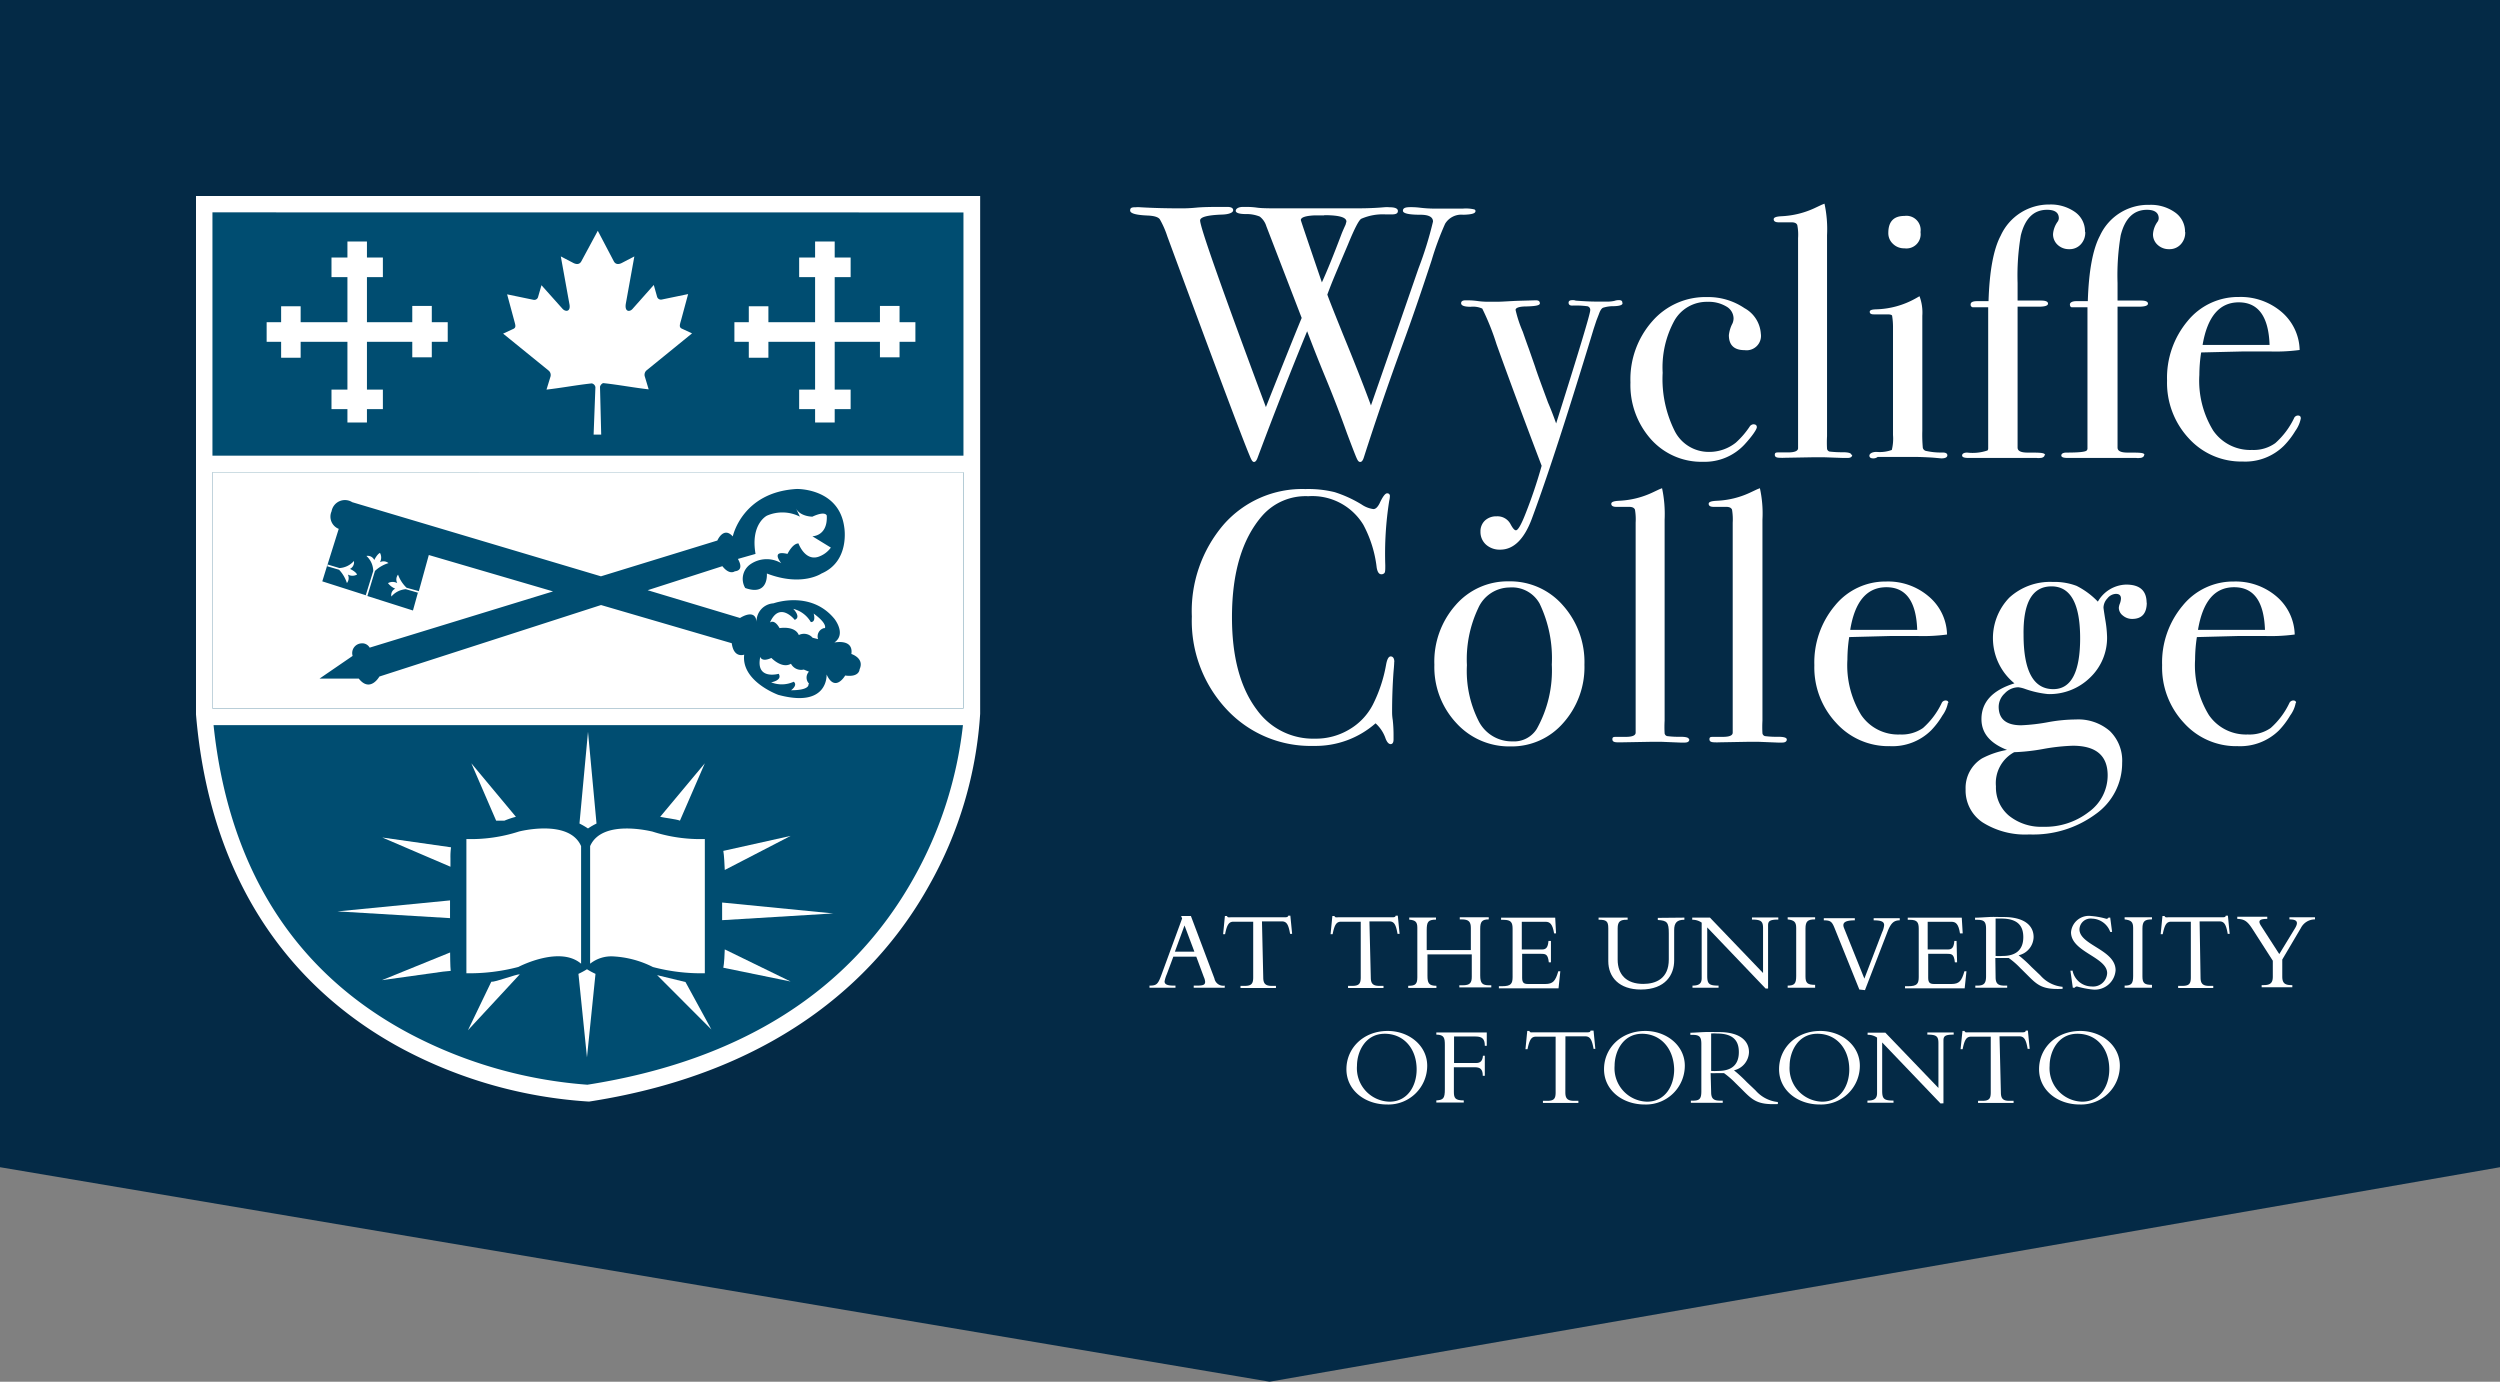 <svg xmlns="http://www.w3.org/2000/svg" viewBox="0 0 293.37 162.14"><rect x="0" y="0" width="293.37" height="162.14" fill="#808080" stroke="none"/><defs><style>.cls-1{fill:#042a46;}.cls-2{fill:#fff;}.cls-3{fill:#004d71;}.cls-4{fill:#004f6f;}</style></defs><g id="Layer_2" data-name="Layer 2"><g id="Default_State" data-name="Default State"><polygon class="cls-1" points="293.37 0 0 0 0 136.97 148.98 162.14 293.37 136.97 293.37 0"/><path class="cls-2" d="M173.13,24.81c0,.24-.48.37-1.43.39a2.22,2.22,0,0,0-2.12,1.06A34.71,34.71,0,0,0,168,30.54q-1.89,5.76-3.37,9.79-2.52,6.9-4.58,13.33c-.11.36-.25.55-.43.55s-.28-.14-.41-.42-.51-1.26-1.14-2.93q-1.17-3.28-2.55-6.61-1.08-2.61-2.13-5.38-2.92,7.1-5.81,14.83c-.12.34-.26.51-.43.51s-.31-.24-.5-.72q-1.31-3.1-9.67-25.76a10.58,10.58,0,0,0-.88-2c-.2-.27-.69-.41-1.48-.44-1.34-.06-2-.25-2-.59s.22-.38.67-.38a3.37,3.37,0,0,1,.5,0c1.49.09,3.09.13,4.8.13.33,0,.91,0,1.74-.08s1.9-.09,3.22-.09H144c.47,0,.71.13.71.39s-.43.48-1.29.51c-1.73.06-2.59.29-2.59.69q0,1.18,7.72,21.9c1.88-4.73,3.27-8.22,4.2-10.46l-4.15-10.77a2.22,2.22,0,0,0-.78-1.13,4.13,4.13,0,0,0-1.63-.29c-.79,0-1.18-.15-1.18-.38s.29-.46.88-.46,1,0,1.64.09,1.76.08,3.36.08h7.82c1,0,2.28,0,3.74-.13a3.42,3.42,0,0,1,.59,0c.67,0,1,.15,1,.44s-.24.4-.72.4h-.71a6.3,6.3,0,0,0-2.86.51c-.28.14-.8,1.14-1.56,3-.33.78-.9,2.11-1.69,4-.17.42-.41,1-.74,1.9.19.56.81,2.11,1.84,4.67q2,4.86,3.28,8.34,2.37-6.8,5.58-16.09a42.62,42.62,0,0,0,1.7-5.49c0-.53-.49-.8-1.48-.8-1.37,0-2.05-.16-2.05-.47s.28-.42.84-.42a8.41,8.41,0,0,1,1.13.06,15.2,15.2,0,0,0,1.68.11h3.37a4.34,4.34,0,0,1,1.38.1.28.28,0,0,1,.13.22m-17.78.48h-1.22c-1,.06-1.51.24-1.51.55q0,.07,2.47,7.31c.64-1.4,1.39-3.26,2.26-5.56.11-.3.29-.71.52-1.21L158,26c0-.5-.86-.75-2.6-.75"/><path class="cls-2" d="M190.4,35.59c0,.2-.33.32-1,.34a4.06,4.06,0,0,0-1.28.18q-.27.12-.48.72l-.3.77-.33,1q-.58,1.93-1.77,5.76-3.31,10.68-5.5,16.56c-.9,2.38-2.13,3.58-3.7,3.58a2.39,2.39,0,0,1-1.66-.59,2,2,0,0,1-.65-1.52,1.73,1.73,0,0,1,.52-1.3,1.92,1.92,0,0,1,1.37-.5,1.73,1.73,0,0,1,1.64.92q.38.72.63.72c.25,0,.64-.69,1.17-2.06a56.63,56.63,0,0,0,1.85-5.51q-3.1-8.15-5.29-14.25a29,29,0,0,0-1.68-4.2,2.65,2.65,0,0,0-1.37-.21q-1.11,0-1.11-.42c0-.23.18-.34.54-.34s.78,0,1.43.09,1.14.08,1.47.08h.76c.59,0,1.4-.07,2.44-.11l2.14-.06c.31,0,.46.12.46.36s-.51.33-1.55.36c-.87,0-1.3.16-1.3.41a14.67,14.67,0,0,0,.85,2.57c.22.64.46,1.32.71,2l.73,2.09c.19.62.7,2,1.52,4.22.29.67.61,1.48.95,2.44q4-12.66,4-13.28a.43.43,0,0,0-.32-.47,10.27,10.27,0,0,0-1.8-.08c-.28,0-.42-.12-.42-.34s.17-.3.5-.3a.83.83,0,0,1,.34.06c.95.07,1.74.11,2.35.11h1.18a4,4,0,0,0,1-.08,1.53,1.53,0,0,1,.56-.09c.26,0,.38.1.38.3"/><path class="cls-2" d="M206.63,39.16a1.69,1.69,0,0,1-1.9,1.93c-1.23,0-1.85-.59-1.85-1.76a3.89,3.89,0,0,1,.43-1.39,1.56,1.56,0,0,0,.12-.59,1.63,1.63,0,0,0-.86-1.39,4,4,0,0,0-2.17-.54,4.37,4.37,0,0,0-3.9,2.18,11.42,11.42,0,0,0-1.39,6.14,13.63,13.63,0,0,0,1.43,6.87,4.47,4.47,0,0,0,4,2.42,5,5,0,0,0,3.16-1.09A10,10,0,0,0,205.36,50a.61.61,0,0,1,.38-.21c.28,0,.42.11.42.34s-.49,1-1.47,2.06a6.38,6.38,0,0,1-4.83,2,7.93,7.93,0,0,1-6.12-2.64,9.56,9.56,0,0,1-2.41-6.69,10.27,10.27,0,0,1,2.56-7.16,8.27,8.27,0,0,1,6.43-2.84,7.59,7.59,0,0,1,4.39,1.3,3.69,3.69,0,0,1,1.92,3"/><path class="cls-2" d="M217.35,53.37c0,.25-.19.37-.55.37h-.51l-2.22-.08h-1.31l-3.36.06a4.26,4.26,0,0,1-.5,0c-.42,0-.63-.09-.63-.35s.15-.28.46-.28h1.09c.78,0,1.18-.17,1.18-.5,0-.17,0-1.26,0-3.28V27.94a5.89,5.89,0,0,0-.09-1.52c-.08-.22-.3-.33-.67-.33h-1.51c-.39,0-.59-.12-.59-.36s.35-.33,1-.36a10.29,10.29,0,0,0,3.74-.92l.89-.42.33-.13a14.15,14.15,0,0,1,.3,3.7V51.18a13.44,13.44,0,0,0,0,1.49.41.41,0,0,0,.29.32,12.64,12.64,0,0,0,1.56.08c.64,0,1,.1,1,.3"/><path class="cls-2" d="M228.52,53.41c0,.25-.23.38-.71.38l-1-.09c-.84-.05-1.54-.08-2.1-.08h-4.37a.8.8,0,0,1-.51.17c-.31,0-.46-.11-.46-.32s.28-.44.84-.44A4.09,4.09,0,0,0,222,52.8a5.44,5.44,0,0,0,.14-1.75V38.32a8,8,0,0,0-.1-1.24c0-.13-.22-.19-.53-.19h-1.64c-.31,0-.46-.1-.46-.3s.24-.27.71-.29A10,10,0,0,0,224.83,35l.42-.24a5.48,5.48,0,0,1,.33,2.3V50.56a16.86,16.86,0,0,0,.06,2,.51.51,0,0,0,.45.37,7.71,7.71,0,0,0,1.85.17c.39,0,.58.11.58.34m-3.15-26.19a1.67,1.67,0,0,1-1.89,1.89,1.85,1.85,0,0,1-1.34-.52,1.7,1.7,0,0,1-.55-1.28q0-2,1.89-2a1.67,1.67,0,0,1,1.89,1.89"/><path class="cls-2" d="M244.7,27.22a2,2,0,0,1-.52,1.45,1.77,1.77,0,0,1-1.37.57,1.92,1.92,0,0,1-1.34-.5,1.68,1.68,0,0,1-.55-1.27,2.86,2.86,0,0,1,.55-1.47.78.78,0,0,0,.13-.38q0-1-1.38-1c-1.56,0-2.58,1-3.08,3a28.07,28.07,0,0,0-.38,5.59v2.06h2.74c.56,0,.83.12.83.36s-.36.36-1.08.36h-2.49V52.52c0,.4.39.59,1.16.59,1.19,0,1.84,0,2,.17s0,.08,0,.17-.17.29-.5.29a1.66,1.66,0,0,1-.42,0l-3.45,0H231c-.5,0-.75-.09-.75-.29s.2-.34.6-.34a5.37,5.37,0,0,0,2.38-.25.37.37,0,0,0,.08-.25l0-.55v-16c-1,0-1.64,0-1.81,0a.3.3,0,0,1-.25-.34c0-.25.25-.38.76-.38h1.34c.11-3.55.59-6.12,1.43-7.69A6.22,6.22,0,0,1,240.5,24a4.93,4.93,0,0,1,3,.88,2.76,2.76,0,0,1,1.17,2.31"/><path class="cls-2" d="M256.43,27.22a2,2,0,0,1-.52,1.45,1.78,1.78,0,0,1-1.37.57,1.92,1.92,0,0,1-1.34-.5,1.64,1.64,0,0,1-.55-1.27A2.77,2.77,0,0,1,253.2,26a.76.76,0,0,0,.12-.38c0-.64-.46-1-1.37-1q-2.34,0-3.09,3a28.28,28.28,0,0,0-.37,5.59v2.06h2.74c.55,0,.83.12.83.36s-.36.36-1.08.36h-2.49V52.52c0,.4.39.59,1.16.59,1.19,0,1.84,0,1.95.17s0,.08,0,.17-.17.29-.5.29a1.66,1.66,0,0,1-.42,0l-3.45,0h-4.58c-.51,0-.76-.09-.76-.29s.2-.34.61-.34c1.44,0,2.23-.08,2.37-.25a.33.33,0,0,0,.09-.25l0-.55v-16c-1,0-1.64,0-1.81,0s-.25-.14-.25-.34.25-.38.75-.38H245c.11-3.55.59-6.12,1.43-7.69a6.21,6.21,0,0,1,5.8-3.61,4.88,4.88,0,0,1,3,.88,2.75,2.75,0,0,1,1.18,2.31"/><path class="cls-2" d="M270,49.08a3.74,3.74,0,0,1-.65,1.49A9.38,9.38,0,0,1,268,52.32a6.45,6.45,0,0,1-4.83,1.84,8.31,8.31,0,0,1-6.33-2.73,9.56,9.56,0,0,1-2.54-6.77,10.37,10.37,0,0,1,2.42-7,7.64,7.64,0,0,1,6-2.81,7.39,7.39,0,0,1,5,1.74,6.06,6.06,0,0,1,2.14,4.48,21.24,21.24,0,0,1-3.57.17h-2.94l-5.05.12a17.67,17.67,0,0,0-.21,2.64,11.19,11.19,0,0,0,1.62,6.52,5.27,5.27,0,0,0,4.56,2.28A4.34,4.34,0,0,0,267,52a9.3,9.3,0,0,0,2.19-2.9.51.51,0,0,1,.46-.34c.22,0,.34.1.34.3m-3.66-8.58q-.17-5-3.62-5c-2.26,0-3.68,1.68-4.24,5Z"/><path class="cls-2" d="M163.61,77.68c0-.06,0,.32-.08,1.13-.12,1.63-.17,3.2-.17,4.71,0,.17,0,.51.08,1a16.58,16.58,0,0,1,.09,1.87v.38c0,.36-.12.55-.34.55s-.42-.21-.59-.64a4.22,4.22,0,0,0-1.18-1.8,10.68,10.68,0,0,1-7.27,2.65,13.45,13.45,0,0,1-10.23-4.31,15.21,15.21,0,0,1-4.06-10.87,15.61,15.61,0,0,1,3.72-10.78,12.26,12.26,0,0,1,9.61-4.18,13,13,0,0,1,3.42.36,14.34,14.34,0,0,1,3.17,1.45,3.22,3.22,0,0,0,1.39.54c.25,0,.49-.22.72-.67.36-.78.66-1.18.88-1.18a.3.3,0,0,1,.33.34,2.61,2.61,0,0,1-.08.55,40.07,40.07,0,0,0-.46,7.56c0,.54,0,.84-.13.93a.45.45,0,0,1-.33.12c-.28,0-.46-.26-.55-.8a14,14,0,0,0-1.56-5,7,7,0,0,0-6.47-3.36,6.78,6.78,0,0,0-5.38,2.27q-3.57,4.08-3.57,11.94,0,7,2.94,10.88a8.12,8.12,0,0,0,6.81,3.36,7.6,7.6,0,0,0,4-1.07,7.17,7.17,0,0,0,2.78-2.92,16.92,16.92,0,0,0,1.55-4.66c.12-.68.3-1,.55-1s.42.21.42.63"/><path class="cls-2" d="M185.93,78a9.83,9.83,0,0,1-2.48,6.83,8,8,0,0,1-6.18,2.76,8.37,8.37,0,0,1-6.39-2.76A9.62,9.62,0,0,1,168.32,78a10,10,0,0,1,2.5-7,8.07,8.07,0,0,1,6.24-2.78,8.2,8.2,0,0,1,6.33,2.8,10,10,0,0,1,2.54,7m-3.83,0a14.84,14.84,0,0,0-1.43-7.19,3.7,3.7,0,0,0-3.53-1.89,4.06,4.06,0,0,0-3.67,2.42,14,14,0,0,0-1.33,6.7,13,13,0,0,0,1.41,6.62A4.36,4.36,0,0,0,177.48,87a3.14,3.14,0,0,0,2.86-1.47,14.06,14.06,0,0,0,1.76-7.57"/><path class="cls-2" d="M198.24,86.76c0,.25-.18.38-.54.38h-.51L195,87.05h-1.3l-3.36.06-.5,0c-.42,0-.63-.09-.63-.36s.15-.28.46-.28h1.09c.78,0,1.18-.16,1.18-.5,0-.17,0-1.26,0-3.28V61.33a6.84,6.84,0,0,0-.08-1.52c-.09-.22-.31-.33-.68-.33h-1.51c-.39,0-.59-.12-.59-.36s.35-.33,1-.36a10.29,10.29,0,0,0,3.74-.92l.89-.42.33-.13a14.66,14.66,0,0,1,.3,3.7V84.57a13.44,13.44,0,0,0,0,1.49.4.4,0,0,0,.29.32,10.55,10.55,0,0,0,1.56.08q1,0,1,.3"/><path class="cls-2" d="M209.68,86.76c0,.25-.19.38-.55.38h-.5l-2.23-.09h-1.31l-3.36.06a4.19,4.19,0,0,1-.5,0c-.42,0-.63-.09-.63-.36s.15-.28.46-.28h1.09c.79,0,1.18-.16,1.18-.5,0-.17,0-1.26,0-3.28V61.33a6.84,6.84,0,0,0-.08-1.52c-.09-.22-.31-.33-.68-.33H201.1c-.39,0-.59-.12-.59-.36s.35-.33,1.05-.36a10.24,10.24,0,0,0,3.74-.92l.89-.42.33-.13a13.77,13.77,0,0,1,.3,3.7V84.57a13.44,13.44,0,0,0,0,1.49.41.41,0,0,0,.29.32,10.55,10.55,0,0,0,1.56.08c.64,0,1,.1,1,.3"/><path class="cls-2" d="M228.59,82.47a3.74,3.74,0,0,1-.65,1.49,9.38,9.38,0,0,1-1.33,1.75,6.44,6.44,0,0,1-4.83,1.85,8.25,8.25,0,0,1-6.32-2.74,9.52,9.52,0,0,1-2.55-6.76,10.38,10.38,0,0,1,2.42-7,7.62,7.62,0,0,1,6-2.82,7.33,7.33,0,0,1,5,1.75,6,6,0,0,1,2.15,4.47,21.37,21.37,0,0,1-3.58.17H222l-5,.13a17.54,17.54,0,0,0-.21,2.63,11.17,11.17,0,0,0,1.62,6.52,5.24,5.24,0,0,0,4.55,2.28,4.37,4.37,0,0,0,2.7-.76,9.15,9.15,0,0,0,2.18-2.9.51.51,0,0,1,.46-.33c.23,0,.34.1.34.29m-3.66-8.58q-.17-5-3.61-5t-4.25,5Z"/><path class="cls-2" d="M251.92,70.7c0,1.29-.58,1.93-1.72,1.93a1.67,1.67,0,0,1-1.08-.39,1.17,1.17,0,0,1-.48-.91,1.6,1.6,0,0,1,.13-.52,1.93,1.93,0,0,0,.12-.57c0-.37-.2-.55-.59-.55a1.33,1.33,0,0,0-1,.53,1.64,1.64,0,0,0-.46,1.07c0,.08.07.56.21,1.43a13.6,13.6,0,0,1,.21,2,6.43,6.43,0,0,1-2,4.8,6.8,6.8,0,0,1-4.92,1.93,11.4,11.4,0,0,1-2.77-.63,3.56,3.56,0,0,0-.72-.17,2.21,2.21,0,0,0-1.6.72,2.17,2.17,0,0,0-.71,1.55c0,1.46.88,2.19,2.65,2.19a22.13,22.13,0,0,0,3.23-.38,18.53,18.53,0,0,1,3.16-.3,5.66,5.66,0,0,1,4,1.35,4.84,4.84,0,0,1,1.45,3.74,7.32,7.32,0,0,1-3.09,6,12.34,12.34,0,0,1-7.8,2.4,9.36,9.36,0,0,1-5.48-1.41,4.51,4.51,0,0,1-2-3.89A4.07,4.07,0,0,1,232.58,89a10,10,0,0,1,2.94-1q-3-1.17-3-3.61,0-3,3.87-4.2a6.84,6.84,0,0,1-.59-10.07,7.09,7.09,0,0,1,5.09-1.83,7.32,7.32,0,0,1,2.79.46,9.18,9.18,0,0,1,2.5,1.85,3.94,3.94,0,0,1,3.32-2c1.6,0,2.4.71,2.4,2.14M247.33,91c0-2.33-1.36-3.49-4.1-3.49a23.6,23.6,0,0,0-3.46.38,23.36,23.36,0,0,1-3.41.38,4.12,4.12,0,0,0-2.14,4,4.31,4.31,0,0,0,1.53,3.45,6,6,0,0,0,4,1.3,8.34,8.34,0,0,0,5.37-1.74A5.3,5.3,0,0,0,247.33,91m-3.23-16.1q0-6.09-3.36-6.09t-3.28,5.67q0,6.39,3.49,6.39,3.15,0,3.15-6"/><path class="cls-2" d="M269.4,82.47a3.59,3.59,0,0,1-.65,1.49,9.37,9.37,0,0,1-1.32,1.75,6.48,6.48,0,0,1-4.84,1.85,8.25,8.25,0,0,1-6.32-2.74,9.52,9.52,0,0,1-2.55-6.76,10.38,10.38,0,0,1,2.42-7,7.62,7.62,0,0,1,6-2.82,7.38,7.38,0,0,1,5,1.75,6.06,6.06,0,0,1,2.14,4.47,21.3,21.3,0,0,1-3.57.17H262.8l-5,.13a17.54,17.54,0,0,0-.21,2.63,11.17,11.17,0,0,0,1.62,6.52,5.27,5.27,0,0,0,4.56,2.28,4.34,4.34,0,0,0,2.69-.76,9.15,9.15,0,0,0,2.18-2.9.52.52,0,0,1,.47-.33c.22,0,.33.1.33.29m-3.65-8.58c-.12-3.36-1.32-5-3.62-5s-3.68,1.68-4.24,5Z"/><path class="cls-2" d="M137.69,112.26l-.77,2.07a3.77,3.77,0,0,0-.26.84c0,.35.34.49,1.07.49h.21v.25h-3.05v-.25c.85,0,1-.16,1.42-1.31l2.41-6.57-.12-.29h1.15l2.76,7.33a1.05,1.05,0,0,0,1.21.84v.25h-3.64v-.25h.34c.76,0,1-.08,1-.45a1.57,1.57,0,0,0-.15-.55l-.89-2.4ZM139,108.6l-1.13,3.08h2.29Z"/><path class="cls-2" d="M148.24,114.69c0,.71.23,1,1,1h.49v.25h-4.16v-.25h.49c.8,0,1-.26,1-1v-6.53h-2.3c-.53,0-.77.3-1,1.47h-.23l.21-2.14h.25a.18.18,0,0,0,.14.15.8.8,0,0,0,.27,0h6.36c.18,0,.38,0,.41-.19h.25l.21,2.14h-.24c-.2-1.17-.43-1.47-1-1.47h-2.3Z"/><path class="cls-2" d="M160.86,114.69c0,.71.23,1,1,1h.49v.25h-4.16v-.25h.49c.8,0,1-.26,1-1v-6.53h-2.3c-.53,0-.77.3-1,1.47h-.24l.21-2.14h.25a.18.18,0,0,0,.14.15.8.8,0,0,0,.27,0h6.36c.18,0,.38,0,.41-.19h.25l.21,2.14h-.24c-.2-1.17-.43-1.47-1-1.47h-2.3Z"/><path class="cls-2" d="M167.51,112v2.51c0,.86.17,1.17,1.05,1.17h0v.25h-3.31v-.25h.07c.78,0,1-.22,1-1v-5.82c0-.68-.23-.88-.95-.94v-.25h3.14v.25c-.94,0-1.09.26-1.09,1.27v2.3h5.18v-2.6c0-.7-.23-1-1.05-1h-.25v-.25h3.4v.25c-.79,0-1,.27-1,1.09v5.49c0,.93.26,1.15,1.05,1.15H175v.25h-3.75v-.25h.41c.86,0,1.05-.31,1.05-1V112Z"/><path class="cls-2" d="M182,112.93h-.25c-.1-.94-.36-1-.9-1h-2.23v2.81c0,.61.22.73.71.73h2c.92,0,1.2-.36,1.53-1.49h.24l-.21,2h-7v-.25h.37c1.06,0,1.24-.3,1.24-1.09V109c0-.74-.17-1.06-1.06-1.06h-.29v-.25h6.35l.1,1.84h-.23c-.18-1.12-.51-1.36-1-1.36h-2.79v3.25h2.36c.48,0,.71-.22.77-1H182Z"/><path class="cls-2" d="M197.66,107.68v.25c-.88,0-1.2.37-1.2,1.22v3.57c0,1.64-1,3.4-3.91,3.4-2.53,0-3.82-1.44-3.82-3.33v-3.86c0-.85-.24-1-1.14-1v-.25H191v.25h-.12c-.73,0-1.05.2-1.05,1v3.68c0,1.78,1.05,2.85,3,2.85,1.49,0,3-.62,3-2.87v-3.08c0-1.27-.2-1.49-1.29-1.55v-.25Z"/><path class="cls-2" d="M207.19,116l-6.85-7.17v5.68c0,.95.21,1.15,1.33,1.15v.25h-3.06v-.25h0c.82,0,1.08-.28,1.08-.89v-6.5a1.9,1.9,0,0,0-1.11-.34v-.25h2.08l6.23,6.5v-5.27c0-.8-.24-1-1.3-1v-.25h3.09v.25c-1,0-1.2.18-1.2.69V116Z"/><path class="cls-2" d="M213,115.91h-3.22v-.25c.82,0,1-.26,1-1.14v-5.63c0-.72-.26-.91-1-1v-.25H213v.25c-.84,0-1.13.19-1.13,1.08v5.6c0,.78.22,1,1.13,1Z"/><path class="cls-2" d="M218.19,116.12,215.32,109c-.33-.84-.49-1-1.3-1v-.25h3.64v.25c-1.22,0-1.51.31-1.26.92l2.38,5.92,2.09-5.46a2.45,2.45,0,0,0,.23-.82c0-.4-.33-.56-1.23-.56v-.25h3.06v.25c-.68,0-1,.32-1.36,1.14l-2.72,7.05Z"/><path class="cls-2" d="M229.66,112.93h-.26c-.1-.94-.35-1-.89-1h-2.24v2.81c0,.61.23.73.72.73h2c.93,0,1.2-.36,1.53-1.49h.24l-.21,2h-7v-.25h.37c1.06,0,1.24-.3,1.24-1.09V109c0-.74-.17-1.06-1-1.06h-.29v-.25h6.34l.11,1.84H230c-.17-1.12-.5-1.36-1-1.36h-2.79v3.25h2.37c.47,0,.7-.22.76-1h.26Z"/><path class="cls-2" d="M234.18,114.66c0,.8.32,1,1.06,1h.3v.25H231.8v-.25H232c.78,0,1.06-.22,1.06-1.1V109c0-.82-.22-1.06-1-1.06h-.29v-.25c.32,0,1.12-.05,1.66-.08s.81,0,1.67,0c2.45,0,3.54,1,3.54,2.35a2.25,2.25,0,0,1-1.76,2.14,15.21,15.21,0,0,1,1.51,1.37l1.05,1a3.93,3.93,0,0,0,2.6,1.33v.24c-2.31.11-2.91-.39-4.08-1.57l-.88-.87a9,9,0,0,0-1.36-1.18c-.33,0-.54,0-.9,0s-.46,0-.67,0Zm0-2.48a5.67,5.67,0,0,0,.82,0c1.46,0,2.43-.63,2.43-2.21,0-1.23-.56-2.18-2.59-2.18-.25,0-.42,0-.66,0Z"/><path class="cls-2" d="M243.21,113.9a2.3,2.3,0,0,0,2.24,1.86,1.65,1.65,0,0,0,1.82-1.56c0-1.9-4.24-2.48-4.24-4.8a2.1,2.1,0,0,1,2.35-1.91,8.9,8.9,0,0,1,1.8.33.26.26,0,0,0,.24-.14h.21l.22,1.68h-.22a2.34,2.34,0,0,0-2.13-1.56,1.31,1.31,0,0,0-1.48,1.25c0,1.87,4.24,2.38,4.24,4.81a2.44,2.44,0,0,1-2.69,2.26,10.6,10.6,0,0,1-1.84-.36.34.34,0,0,0-.27.15h-.22l-.28-2Z"/><path class="cls-2" d="M252.53,115.91h-3.21v-.25c.82,0,1-.26,1-1.14v-5.63c0-.72-.25-.91-1-1v-.25h3.21v.25c-.83,0-1.12.19-1.12,1.08v5.6c0,.78.21,1,1.12,1Z"/><path class="cls-2" d="M258.23,114.69c0,.71.24,1,1,1h.49v.25H255.6v-.25h.49c.81,0,1-.26,1-1v-6.53h-2.3c-.53,0-.76.3-1,1.47h-.24l.21-2.14h.25a.19.19,0,0,0,.15.15.75.75,0,0,0,.26,0h6.36c.19,0,.39,0,.41-.19h.25l.21,2.14h-.23c-.2-1.17-.44-1.47-1-1.47h-2.3Z"/><path class="cls-2" d="M269.34,108.89c.42-.73.17-1-.68-1v-.25h3v.25a1.84,1.84,0,0,0-1.65,1l-2.19,3.71v2c0,.7.25,1,1.05,1H269v.25H265.4v-.25h.25c.82,0,1.06-.31,1.06-1v-1.86l-2.36-3.68c-.64-1-1-1.2-1.81-1.23v-.25h3.52v.25c-1,0-1.1.26-.7.86l2.11,3.27Z"/><path class="cls-2" d="M162.77,129.61c-2.59,0-4.77-1.66-4.77-4.14s2-4.49,4.84-4.49c2.5,0,4.64,1.71,4.64,4.08A4.55,4.55,0,0,1,162.77,129.61Zm-.27-8.3c-2.33,0-3.26,2.17-3.26,3.75a3.92,3.92,0,0,0,3.81,4.22c2.16,0,3.19-1.9,3.19-3.78C166.24,123,164.68,121.31,162.5,121.31Z"/><path class="cls-2" d="M174.24,126.24H174c0-.77-.3-1-.94-1h-2.45v2.89c0,.74.16,1,1.16,1v.25h-3.22v-.25c.82-.05,1-.23,1-1.3v-5.18c0-.84-.07-1.23-1-1.24v-.25h5.92v1.56h-.23c0-.77-.27-1.09-1.09-1.09h-2.52v3.11h2.62c.49,0,.73-.28.77-.85h.22Z"/><path class="cls-2" d="M183.69,128.18c0,.72.24,1,1.05,1h.48v.25h-4.16v-.25h.49c.81,0,1-.25,1-1v-6.53h-2.3c-.53,0-.76.31-1,1.47h-.24l.21-2.14h.25a.22.22,0,0,0,.15.16,1.09,1.09,0,0,0,.26,0h6.36c.19,0,.38,0,.41-.2H187l.21,2.14H187c-.2-1.16-.44-1.47-1-1.47h-2.3Z"/><path class="cls-2" d="M193,129.61c-2.59,0-4.77-1.66-4.77-4.14s2-4.49,4.84-4.49c2.49,0,4.64,1.71,4.64,4.08A4.56,4.56,0,0,1,193,129.61Zm-.28-8.3c-2.33,0-3.25,2.17-3.25,3.75a3.92,3.92,0,0,0,3.81,4.22c2.15,0,3.18-1.9,3.18-3.78C196.41,123,194.85,121.31,192.67,121.31Z"/><path class="cls-2" d="M200.8,128.16c0,.79.32,1,1.06,1h.3v.25h-3.74v-.25h.23c.78,0,1-.21,1-1.1v-5.56c0-.82-.22-1.06-1-1.06h-.29v-.25c.32,0,1.12-.06,1.67-.08s.8,0,1.66,0c2.45,0,3.55,1,3.55,2.35a2.26,2.26,0,0,1-1.76,2.14,16.91,16.91,0,0,1,1.5,1.38l1.05,1a4,4,0,0,0,2.6,1.34v.24c-2.31.1-2.91-.4-4.08-1.58l-.88-.87a10.32,10.32,0,0,0-1.36-1.18c-.33,0-.54,0-.9,0a6.32,6.32,0,0,1-.67,0Zm0-2.49a5.72,5.72,0,0,0,.82,0c1.47,0,2.43-.62,2.43-2.21,0-1.23-.55-2.18-2.59-2.18a4.79,4.79,0,0,0-.66,0Z"/><path class="cls-2" d="M213.54,129.61c-2.59,0-4.77-1.66-4.77-4.14s2-4.49,4.84-4.49c2.5,0,4.64,1.71,4.64,4.08A4.55,4.55,0,0,1,213.54,129.61Zm-.27-8.3c-2.33,0-3.26,2.17-3.26,3.75a3.92,3.92,0,0,0,3.81,4.22c2.16,0,3.19-1.9,3.19-3.78C217,123,215.45,121.31,213.27,121.31Z"/><path class="cls-2" d="M227.72,129.49l-6.85-7.16V128c0,.95.21,1.15,1.33,1.15v.25h-3.06v-.25h.05c.82,0,1.08-.28,1.08-.89v-6.5a1.9,1.9,0,0,0-1.11-.33v-.25h2.08l6.23,6.49v-5.26c0-.81-.24-1-1.3-1v-.25h3.09v.25c-1,0-1.2.17-1.2.69v7.37Z"/><path class="cls-2" d="M234.8,128.18c0,.72.23,1,1,1h.49v.25h-4.17v-.25h.49c.81,0,1-.25,1-1v-6.53h-2.3c-.53,0-.77.31-1,1.47h-.24l.22-2.14h.25a.19.19,0,0,0,.14.16,1.17,1.17,0,0,0,.27,0h6.36c.18,0,.38,0,.41-.2h.25l.21,2.14h-.24c-.2-1.16-.44-1.47-1-1.47h-2.3Z"/><path class="cls-2" d="M244.05,129.61c-2.59,0-4.77-1.66-4.77-4.14s2-4.49,4.84-4.49c2.5,0,4.64,1.71,4.64,4.08A4.55,4.55,0,0,1,244.05,129.61Zm-.27-8.3c-2.33,0-3.26,2.17-3.26,3.75a3.92,3.92,0,0,0,3.81,4.22c2.16,0,3.19-1.9,3.19-3.78C247.52,123,246,121.31,243.78,121.31Z"/><path class="cls-3" d="M24,24H114V83.75s-.69,37.64-45,44.55c0,0-41.37-1.1-45-44.55Z"/><rect class="cls-2" x="24.93" y="55.42" width="88.12" height="27.71"/><polygon class="cls-2" points="52.54 37.81 50.67 37.81 50.67 35.9 49.52 35.9 48.38 35.9 48.38 37.81 43.06 37.81 43.06 32.52 44.93 32.52 44.93 31.37 44.93 30.22 43.06 30.22 43.06 28.34 41.91 28.34 40.77 28.34 40.77 30.22 38.9 30.22 38.9 31.37 38.9 32.52 40.77 32.52 40.77 37.81 35.28 37.81 35.28 35.94 32.99 35.94 32.99 37.81 31.29 37.81 31.29 38.96 31.29 40.11 32.99 40.11 32.99 41.98 35.28 41.98 35.28 40.11 40.77 40.11 40.77 45.72 38.9 45.72 38.9 48.01 40.77 48.01 40.77 49.58 43.06 49.58 43.06 48.01 44.93 48.01 44.93 45.72 43.06 45.72 43.06 40.11 48.38 40.11 48.38 41.93 49.52 41.93 50.67 41.93 50.67 40.11 52.54 40.11 52.54 37.81"/><polygon class="cls-2" points="107.42 37.81 105.56 37.81 105.56 35.9 104.41 35.9 103.26 35.9 103.26 37.81 97.95 37.81 97.95 32.52 99.82 32.52 99.82 31.37 99.82 30.22 97.95 30.22 97.95 28.34 96.8 28.34 95.65 28.34 95.65 30.22 93.78 30.22 93.78 31.37 93.78 32.52 95.65 32.52 95.65 37.81 90.17 37.81 90.17 35.94 87.87 35.94 87.87 37.81 86.18 37.81 86.18 38.96 86.18 40.11 87.87 40.11 87.87 41.98 90.17 41.98 90.17 40.11 95.65 40.11 95.65 45.72 93.78 45.72 93.78 48.01 95.65 48.01 95.65 49.58 97.95 49.58 97.95 48.01 99.82 48.01 99.82 45.72 97.95 45.72 97.95 40.11 103.26 40.11 103.26 41.93 104.41 41.93 105.56 41.93 105.56 40.11 107.42 40.11 107.42 37.81"/><path class="cls-2" d="M70.15,27.08l-1.94,3.6c-.22.39-.61.36-1,.14l-1.4-.73,1,5.54c.22,1-.48,1-.83.57l-2.44-2.73-.4,1.39a.46.46,0,0,1-.55.32l-3.08-.64.81,3c.17.65.31.92-.18,1.1l-1.1.51,5.32,4.32a.68.68,0,0,1,.24.72l-.47,1.53c1.83-.21,3.47-.53,5.31-.73a.54.54,0,0,1,.43.44L69.66,51h.89l-.14-5.58c0-.19.25-.47.41-.46,1.83.2,3.47.52,5.3.73l-.46-1.53a.68.68,0,0,1,.24-.72l5.31-4.32-1.1-.51c-.48-.18-.35-.45-.17-1.1l.81-3-3.09.64a.47.47,0,0,1-.55-.32l-.39-1.39L74.27,36.2c-.34.44-1,.44-.83-.57l1-5.54-1.4.73c-.39.22-.78.25-1-.14Z"/><path class="cls-3" d="M99.91,76.73c.25-1.82-2-1.33-2-1.33,1.45-1,0-2.79,0-2.79-2.79-3.39-7.14-1.81-7.14-1.81A2.12,2.12,0,0,0,88.78,73c-.12-1.69-1.94-.48-1.94-.48L76,69.26l8.77-2.82c.85,1.09,1.46.6,1.46.6,1.21-.12.36-1.45.36-1.45L88.66,65C88.05,61.47,90,60.51,90,60.51a4.54,4.54,0,0,1,3.87.12l-.48-1c.48,1,1.94,1,1.94,1,1.57-.73,1.69-.12,1.69-.12.12,2.42-1.69,2.42-1.69,2.42l2.17,1.33A3,3,0,0,1,96,65.35c-1.57.48-2.3-1.58-2.3-1.58C93,63.77,92.41,65,92.41,65c-2.06-.48-.73,1.09-.73,1.09a3.35,3.35,0,0,0-3.63.13,2.09,2.09,0,0,0-.6,2.78c2.78,1,2.54-1.7,2.54-1.7,4.11,1.58,6.41,0,6.41,0,3.39-1.45,2.67-5.44,2.67-5.44-.61-4.6-5.57-4.48-5.57-4.48-6.42.36-7.51,5.57-7.51,5.57-1.09-1.22-1.81.48-1.81.48L70.52,67.63l-29.19-8.7A1.59,1.59,0,0,0,38.91,60a1.54,1.54,0,0,0,.84,2.06l-1.31,4.18,1.39.42a2.43,2.43,0,0,0,1.7-.83.86.86,0,0,1-.46.93s.67.3.83.66a1.09,1.09,0,0,1-1.08,0,.94.94,0,0,1-.11,1,4.11,4.11,0,0,0-.92-1.56l-1.42-.42-.55,1.78,5.1,1.63L43.8,67A2.45,2.45,0,0,0,43,65.24a.84.84,0,0,1,.92.48s.31-.67.67-.84a1.14,1.14,0,0,1,0,1.09.92.92,0,0,1,1,.11A4,4,0,0,0,44,67l-.89,2.94,5.35,1.7.58-2.09-1.42-.41a2.47,2.47,0,0,0-1.69.86.82.82,0,0,1,.45-.92,2.06,2.06,0,0,1-.85-.65,1.12,1.12,0,0,1,1.09,0,.91.91,0,0,1,.09-1,4,4,0,0,0,1,1.54l1.44.4,1.17-4.24,14.58,4.27L43.38,76a1,1,0,0,0-1-.5,1.14,1.14,0,0,0-1,1.47l-3.88,2.66h4.6c1.34,1.7,2.42-.24,2.42-.24L70.53,71l15.34,4.48c.24,1.82,1.46,1.34,1.46,1.34-.37,3.14,4,4.72,4,4.72C97.25,83.14,97,79.15,97,79.15c1,2.18,2.18.12,2.18.12,1.69.24,1.69-.73,1.69-.73.61-1.33-1-1.81-1-1.81m-5,3.61S95,81,92.83,81c0,0,.83-.59.31-1a3.35,3.35,0,0,1-2.65.07s1.36-.22.89-1c0,0-2.76.78-2.16-2,0,0,.11.68,1.3.14,0,0,1.24,1.31,2.3.68a1.34,1.34,0,0,0,1.5.68l.61.25a1,1,0,0,0,0,1.39m1.85-6.52A1,1,0,0,0,96,75l-.64-.16a1.34,1.34,0,0,0-1.62-.32c-.48-1.13-2.26-.81-2.26-.81-.64-1.13-1.13-.65-1.13-.65,1.13-2.58,2.91-.32,2.91-.32.8-.32-.17-1.29-.17-1.29A3.3,3.3,0,0,1,95.15,73c.65,0,.33-1,.33-1,1.77,1.29,1.29,1.77,1.29,1.77"/><polygon class="cls-4" points="42.92 69.89 43.12 69.95 43.12 69.94 42.92 69.88 42.92 69.89"/><polygon class="cls-4" points="49.06 69.55 49.11 69.34 49.11 69.34 49.05 69.54 49.06 69.55"/><polygon class="cls-4" points="38.4 66.25 38.35 66.46 38.38 66.47 38.44 66.27 38.4 66.25"/><path class="cls-2" d="M68.19,113.09V99.29c-1.4-3.22-7.24-1.73-7.3-1.71a18.32,18.32,0,0,1-6.16.88v15.75a22.48,22.48,0,0,0,6.1-.74C61.17,113.29,65.76,111,68.19,113.09Z"/><path class="cls-2" d="M76.55,97.58c-.06,0-5.89-1.52-7.3,1.71v13.8a4,4,0,0,1,2.69-.86,11.67,11.67,0,0,1,4.68,1.25,22.2,22.2,0,0,0,6.09.73V98.46A18.32,18.32,0,0,1,76.55,97.58Z"/><path class="cls-2" d="M70,96.64,69,85.88,68,96.64a9,9,0,0,1,1,.58,8,8,0,0,1,1-.58"/><path class="cls-2" d="M82.71,89.57l-5.24,6.28c.46.12,1.89.27,2.32.45Z"/><path class="cls-2" d="M84.88,99.85c.09.42.15,1.81.17,2.24l7.73-4Z"/><path class="cls-2" d="M44.86,98.28l8,3.43v-1a7.85,7.85,0,0,1,.07-1.28Z"/><path class="cls-2" d="M85.05,111.41c0,.4-.08,1.76-.17,2.15l7.9,1.62Z"/><path class="cls-2" d="M52.89,113.93c-.06-.39-.07-2.16-.07-2.16l-8,3.25,7.16-1h0Z"/><path class="cls-2" d="M59.2,96.3a10,10,0,0,1,1.34-.45l-5.23-6.28,2.91,6.73Z"/><polygon class="cls-2" points="83.48 120.81 80.44 115.24 77.11 114.43 83.48 120.81"/><path class="cls-2" d="M61,114.33c-.47,0-2.89.93-3.35.88l-2.74,5.69Z"/><path class="cls-2" d="M69.88,114.28a9.2,9.2,0,0,1-1-.54,9.35,9.35,0,0,1-1,.54l1,9.8Z"/><polygon class="cls-2" points="52.81 107.74 52.81 105.66 39.59 106.95 52.81 107.74"/><polygon class="cls-2" points="97.78 107.19 84.74 105.91 84.74 107.98 97.78 107.19"/><path class="cls-2" d="M23,23V83.84c1.92,22.88,14.33,34,24.39,39.33A53.63,53.63,0,0,0,69,129.26h.09l.09,0c23.29-3.62,34.52-15.78,39.84-25.34a46.93,46.93,0,0,0,6-20.16V23Zm90.06,1.93V53.47H24.93V24.92Zm0,30.5V83.14H24.93V55.42ZM107.24,103c-7.42,13.29-20.31,21.46-38.31,24.29a53,53,0,0,1-20.63-5.87C34.65,114.26,26.84,102,25.06,85.09H113A47.2,47.2,0,0,1,107.24,103Z"/></g></g></svg>